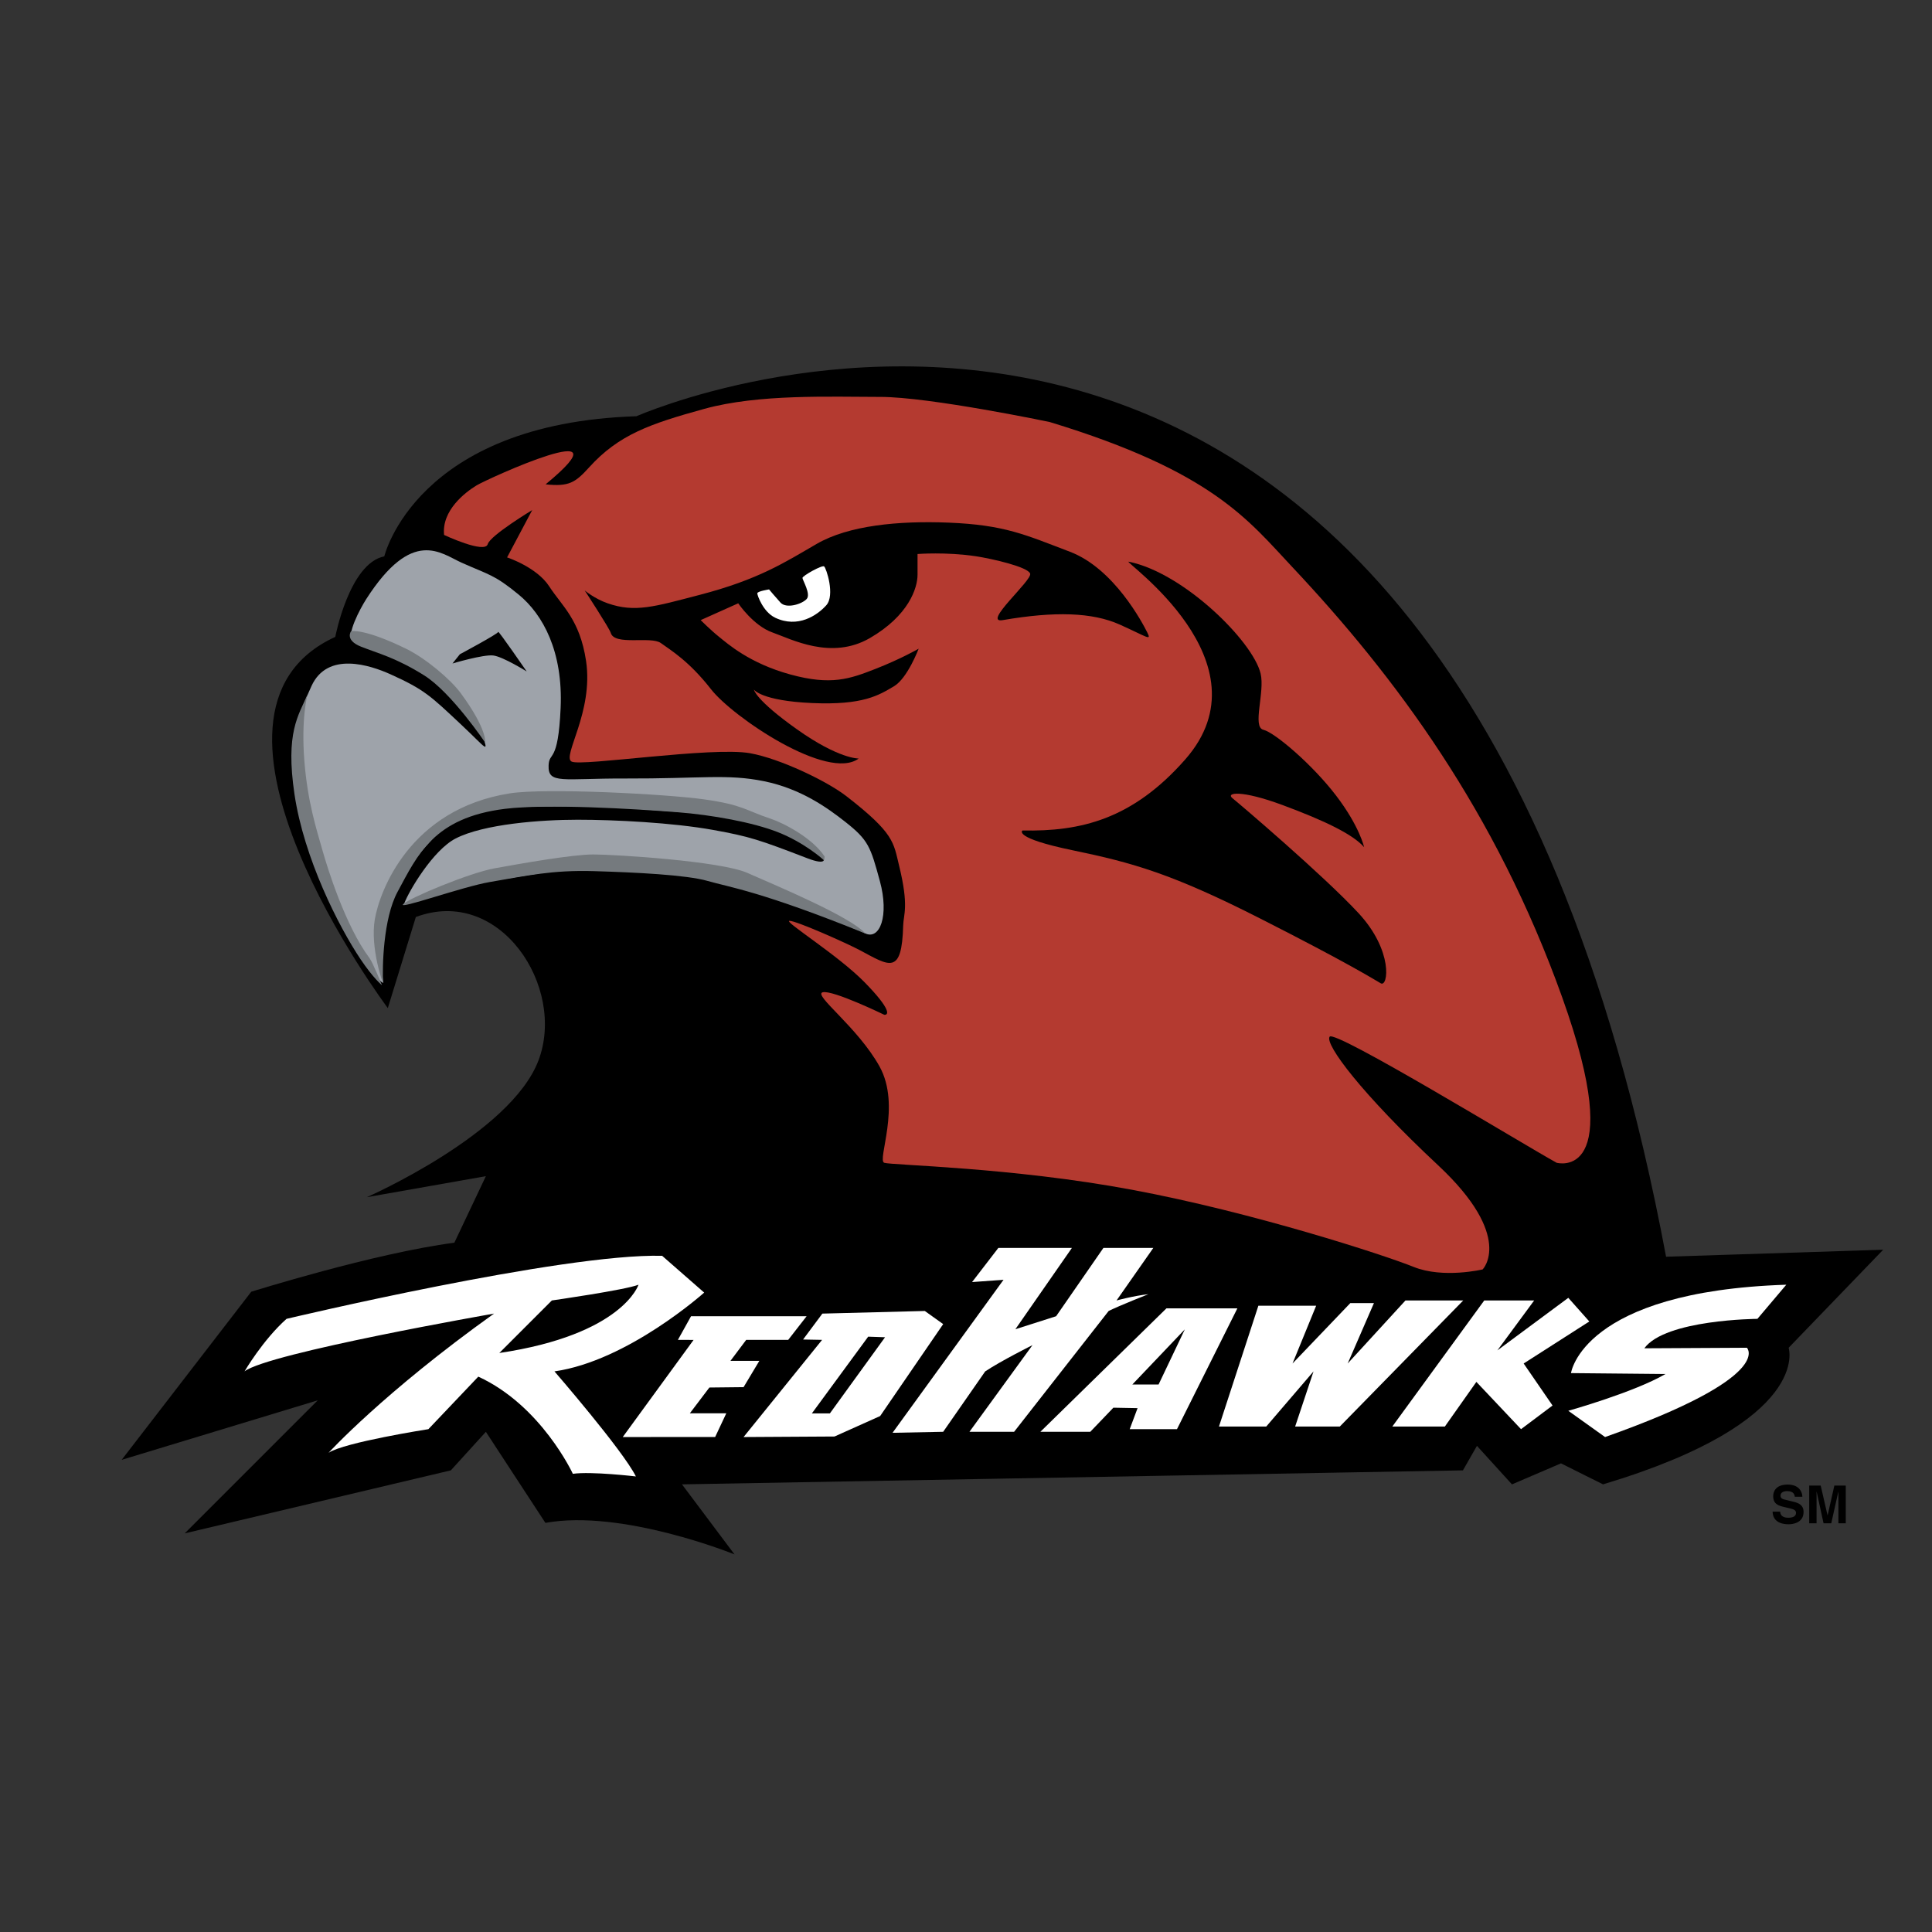 <svg xmlns="http://www.w3.org/2000/svg" width="2500" height="2500" viewBox="0 0 192.756 192.756"><rect x="0" y="0" width="192.756" height="192.756" fill="#333333" stroke="none"/><g fill-rule="evenodd" clip-rule="evenodd"><path fill="#fff" fill-opacity="0" d="M0 0h192.756v192.756H0V0z"/><path d="M38.692 100.577S16.68 71.228 33.451 63.541c0 0 1.397-7.337 4.892-8.037 0 0 3.145-13.277 25.157-13.976 0 0 80.362-35.64 102.724 83.855l21.662-.698-9.434 9.783s2.447 7.337-18.518 13.626L155.74 146l-4.891 2.096-3.494-3.844-1.398 2.446-77.916 1.397 5.241 6.988s-11.18-4.542-18.867-3.145l-5.94-9.085-3.494 3.844-26.554 6.289 13.277-13.277-19.566 5.94 12.928-16.771s12.229-3.843 20.265-4.892l3.145-6.639-11.879 2.097s14.325-6.289 17.12-13.627c2.795-7.337-3.843-17.47-12.229-14.325l-2.796 9.085z"/><path d="M87.813 39.6c-4.944 0-12.104-.309-17.548 1.193-5.445 1.502-8.537 2.577-11.5 5.849-1.368 1.509-2.003 1.928-4.329 1.681 8.693-7.156-5.808-.551-6.888.105-1.152.7-3.492 2.503-3.242 4.944 0 0 4.075 1.913 4.355.919.247-.871 4.437-3.399 4.437-3.399l-2.507 4.722s2.961.962 4.213 2.901c1.252 1.94 3.047 3.288 3.668 7.435.766 5.112-2.439 9.535-1.438 10.036 1.001.5 14.016-1.515 17.801-.836 2.988.537 7.658 2.776 9.598 4.278 4.82 3.733 4.7 4.614 5.271 6.942 1 4.072.438 4.84.407 5.959-.136 5.009-1.358 4.058-4.329 2.47-1.288-.688-6.319-2.926-7.006-2.926-.688 0 4.808 3.39 7.499 6.144 2.691 2.753 2.383 3.272 1.948 3.229 0 0-5.139-2.495-6.141-2.245-1.001.251 3.479 3.459 5.669 7.401 2.19 3.942-.279 9.361.472 9.611.751.251 12.643.438 24.719 2.691 12.078 2.253 25.158 6.509 28.098 7.697 2.941 1.188 6.885.25 6.885.25s3.191-3.254-4.443-10.388-11.326-12.078-10.826-12.829 19.463 10.826 22.652 12.578c0 0 7.182 2.003.547-16.521-6.633-18.523-16.594-31.933-26.938-42.933-4.375-4.651-7.928-9.51-24.197-14.454.001.001-11.963-2.504-16.907-2.504z" fill="#b43a30"/><path d="M36.543 59.766c-.605.942-2.074 3.681-1.323 4.182.751.5 2.754.564 6.196 2.503s5.882 4.38 6.633 6.633c.751 2.253.618 1.696-2.087-.836-2.978-2.788-3.605-3.445-7.017-4.98-2.002-.9-6.267-2.318-7.867 1.175-1.477 3.225-2.087 5.261-1.836 7.451s2.224 11.835 5.228 16.966c3.004 5.131 3.767 5.205 3.767 5.205s-.669-4.844-.262-6.395c.5-1.909 2.472-4.851 3.911-6.54 1.439-1.69 3.661-4.225 5.914-4.412 2.253-.187 9.825-.5 16.021 0 6.195.5 9.7.5 11.389 1.251 1.689.751 4.13 1.065 5.882 2.504s1.31 1.868-.52 1.165c-4.798-1.846-5.764-2.176-9.406-2.833-4.07-.734-9.848-1.021-13.54-1.021-3.692 0-9.367.429-12.173 1.875-2.243 1.155-4.669 5.241-5.132 6.508-.142.387 2.175-1.383 8.479-2.253 6.342-.874 8.322-1.752 15.019-1.001 6.696.751 10.138.751 13.58 2.44 3.441 1.689 7.384 3.004 8.886 3.755 1.502.751 2.441-1.752 1.502-5.194-.938-3.441-1.128-4.088-3.464-5.925-1.739-1.367-4.401-3.295-8.094-4.046-3.692-.751-6.238-.246-13.888-.271-6.198-.021-7.676.6-7.607-1.296.054-1.46.95-.101 1.2-5.732.25-5.632-1.752-9.324-4.193-11.327-2.44-2.002-2.938-1.949-5.69-3.18-2.073-.927-4.898-3.543-9.508 3.629z" fill="#9ea3aa"/><path d="M82.268 85.449c-1.223-1.868-4.144-3.359-5.395-3.772-2.48-.817-2.714-1.375-6.637-1.926-3.768-.528-15.795-1.16-19.37-.597-9.951 1.566-12.979 9.712-13.469 12.559-.489 2.847.833 6.523.824 6.354-.089-1.514.003-6.428 1.443-9.086 2.001-3.692 3.598-7.397 10.706-8.282 4.193-.522 12.816-.005 17.179.333 3.552.275 7.599 1.025 10.059 1.993 2.661 1.046 4.492 2.708 4.492 2.708s.168.279.168-.284z" fill="#757a7e"/><path d="M86.337 93.135c-1.501-1.713-9.212-4.908-11.764-6.043-2.676-1.189-13.261-1.843-15.373-1.843-2.113 0-7.182.901-9.855 1.383-2.502.451-8.506 2.961-9.118 3.573-.612.611 5.91-1.738 8.637-2.204 3.629-.62 6.21-1.214 10.417-1.087 4.07.122 9.209.367 11.322.979 2.113.612 5.391 1.049 15.734 5.242zM38.106 98.294s-.859-.688-2.135-2.595c-2.188-3.267-5.644-10.066-6.593-16.471-.909-6.13.384-7.828 1.302-9.924 0 0-.655 2.327-.312 6.634.325 4.068 1.188 6.735 1.84 9.022.425 1.493 2.215 7.372 4.663 10.639.324.432 1.235 2.695 1.235 2.695zM48.409 74.096s.237-1.301-2.447-4.947c-1.022-1.389-3.508-3.474-5.429-4.416-4.187-2.051-5.502-1.766-5.502-1.766s-.671.891.99 1.551c1.662.661 3.442 1.079 6.294 2.862 2.732 1.707 6.094 6.716 6.094 6.716z" fill="#757a7e"/><path d="M112.605 56.039c-.693-.139 14.209 10 5.643 19.734-5.27 5.99-10.461 7.204-16.236 7.084 0 0-1.014.729 5.014 1.977 6.029 1.248 9.943 2.357 18.746 6.828 8.801 4.469 11.266 6.028 11.99 6.444.727.416 1.281-3.222-2.219-6.999-3.5-3.776-11.885-10.914-12.578-11.469s.832-.865 5.025.693 6.998 2.912 8.107 4.192c0 0-.447-2.08-2.807-5.163-2.355-3.083-6.102-6.273-7.242-6.55-1.143-.277.17-3.754-.277-5.612-.775-3.222-7.689-10.064-13.166-11.159z"/><path d="M114.463 63.099c-.447-.894-3.299-6.373-7.715-8.05-4.416-1.677-6.484-2.684-12.131-2.907-4.983-.197-9.951.279-13.138 2.124-3.186 1.845-5.792 3.555-11.684 5.088-4.514 1.174-6.436 1.789-9.168.838-1.32-.459-2.292-1.285-2.292-1.285s2.473 3.787 2.6 4.234c.372 1.315 3.997.293 5.003 1.02 1.006.727 2.816 1.803 4.996 4.599 2.18 2.795 11.664 9.21 14.738 6.918 0 0-1.964.062-6.149-2.907s-4.305-3.969-4.305-3.969.727 1.118 5.814 1.342c5.087.224 6.653-.783 8.163-1.677 1.347-.798 2.459-3.746 2.459-3.746s-1.733 1.006-4.304 2.013c-2.572 1.006-4.417 1.677-8.498.559-4.081-1.118-6.261-3.075-7.1-3.746s-1.845-1.677-1.845-1.677l3.746-1.678s1.509 2.237 3.41 2.907c1.901.671 5.87 2.795 9.728.56 3.857-2.236 4.752-4.976 4.752-6.317v-2.068s2.851-.224 5.815.223c1.605.243 5.197 1.062 5.422 1.733.223.671-4.836 5-2.738 4.64 5.197-.895 8.943-.783 11.684.447 2.737 1.229 3.184 1.676 2.737.782zM45.881 65.275s3.825-2.045 3.825-2.229 2.843 3.947 2.843 3.947-2.353-1.472-3.334-1.595c-.982-.123-4.07.798-4.07.798l.736-.921z"/><path d="M80.062 57.66c0 .21.859 1.612.424 2.096-.474.526-2.034 1-2.613.369-.471-.515-1.143-1.318-1.143-1.318s-1.174.18-1.174.39.59 1.863 1.778 2.43c2.274 1.084 4.211-.24 5.106-1.24.895-1-.006-3.718-.217-3.875-.21-.158-2.161.937-2.161 1.148z" fill="#fff"/><path d="M176.854 150.819c0 .467.234 1.258 1.607 1.258.33 0 1.482-.1 1.482-1.231 0-.676-.471-.885-.984-1.011l-.918-.226c-.156-.036-.396-.1-.396-.393 0-.341.355-.45.654-.45.686 0 .748.397.77.565h.754c-.004-.461-.314-1.216-1.467-1.216-1.219 0-1.445.739-1.445 1.158 0 .828.588.964 1.195 1.105l.402.094c.398.095.682.173.682.467 0 .397-.414.486-.787.486-.686 0-.789-.397-.795-.607h-.754v.001zM184.152 148.216h-1.138l-.67 2.965h-.01l-.682-2.965h-1.146v3.762h.732v-3.144h.012l.686 3.144h.769l.703-3.144h.01v3.144h.734v-3.762z"/><path d="M70.256 128.962l-4.193-3.669c-9.958-.263-37.473 6.289-37.473 6.289-2.358 2.097-4.193 5.241-4.193 5.241 2.358-1.834 24.895-5.766 24.895-5.766-11.006 7.861-16.509 13.889-16.509 13.889 1.572-1.048 9.958-2.358 9.958-2.358l4.979-5.24c6.289 2.882 9.434 9.695 9.434 9.695 1.834-.262 6.289.262 6.289.262-1.31-2.62-8.124-10.481-8.124-10.481 7.338-1.05 14.937-7.862 14.937-7.862zm-20.44 6.027l5.241-5.241s7.337-1.049 8.647-1.572c.001 0-1.572 4.978-13.888 6.813z" fill="#fff"/><path fill="#fff" d="M68.946 131.32h11.53l-1.835 2.359h-4.192l-1.573 2.095h2.883l-1.572 2.622-3.412.037-1.947 2.57h3.636l-1.112 2.364-9.22.007 7.067-9.69-1.564-.005 1.311-2.359zM92.268 130.796l-10.22.262-1.925 2.586 1.898.035-7.835 9.695 9.074-.054 4.553-2.042 6.289-9.172-1.834-1.31zm-9.471 10.22H81l5.619-7.656 1.682.058-5.504 7.598zM99.605 124.507h7.338l-5.639 8.111 4.066-1.298 4.717-6.813h4.979l-3.668 5.241s1.648-.453 3.18-.628c0 0-2.918 1.152-3.967 1.676l-9.434 12.055h-4.455l6.289-8.648s-3.145 1.572-4.717 2.621l-4.193 6.027-5.052.1 11.075-15.268-3.14.23 2.621-3.406zM116.377 130.534l-12.578 12.316h4.979l2.303-2.404 2.414.045-.785 2.097h4.717l6.025-12.054h-7.075zm-.787 7.6h-2.619l5.24-5.504-2.621 5.504zM125.549 130.272h5.765l-2.359 5.765 5.766-6.027h2.357l-2.619 6.027 5.764-6.289h5.765l-12.316 12.578h-4.455l1.834-5.503-4.717 5.503h-4.717l3.932-12.054zM148.084 129.748h4.98l-3.669 4.979 7.076-5.242 2.095 2.359-6.55 4.193 2.882 4.192-3.144 2.359-4.455-4.717-3.145 4.455h-5.242l9.172-12.578z"/><path d="M156.738 136.995s1.111-8.153 21.482-8.819l-2.883 3.406s-9.184.054-11.281 2.937l10.232-.054s2.883 2.883-14.15 8.909l-3.668-2.62s6.551-1.835 9.695-3.669l-9.427-.09z" fill="#fff"/></g></svg>
